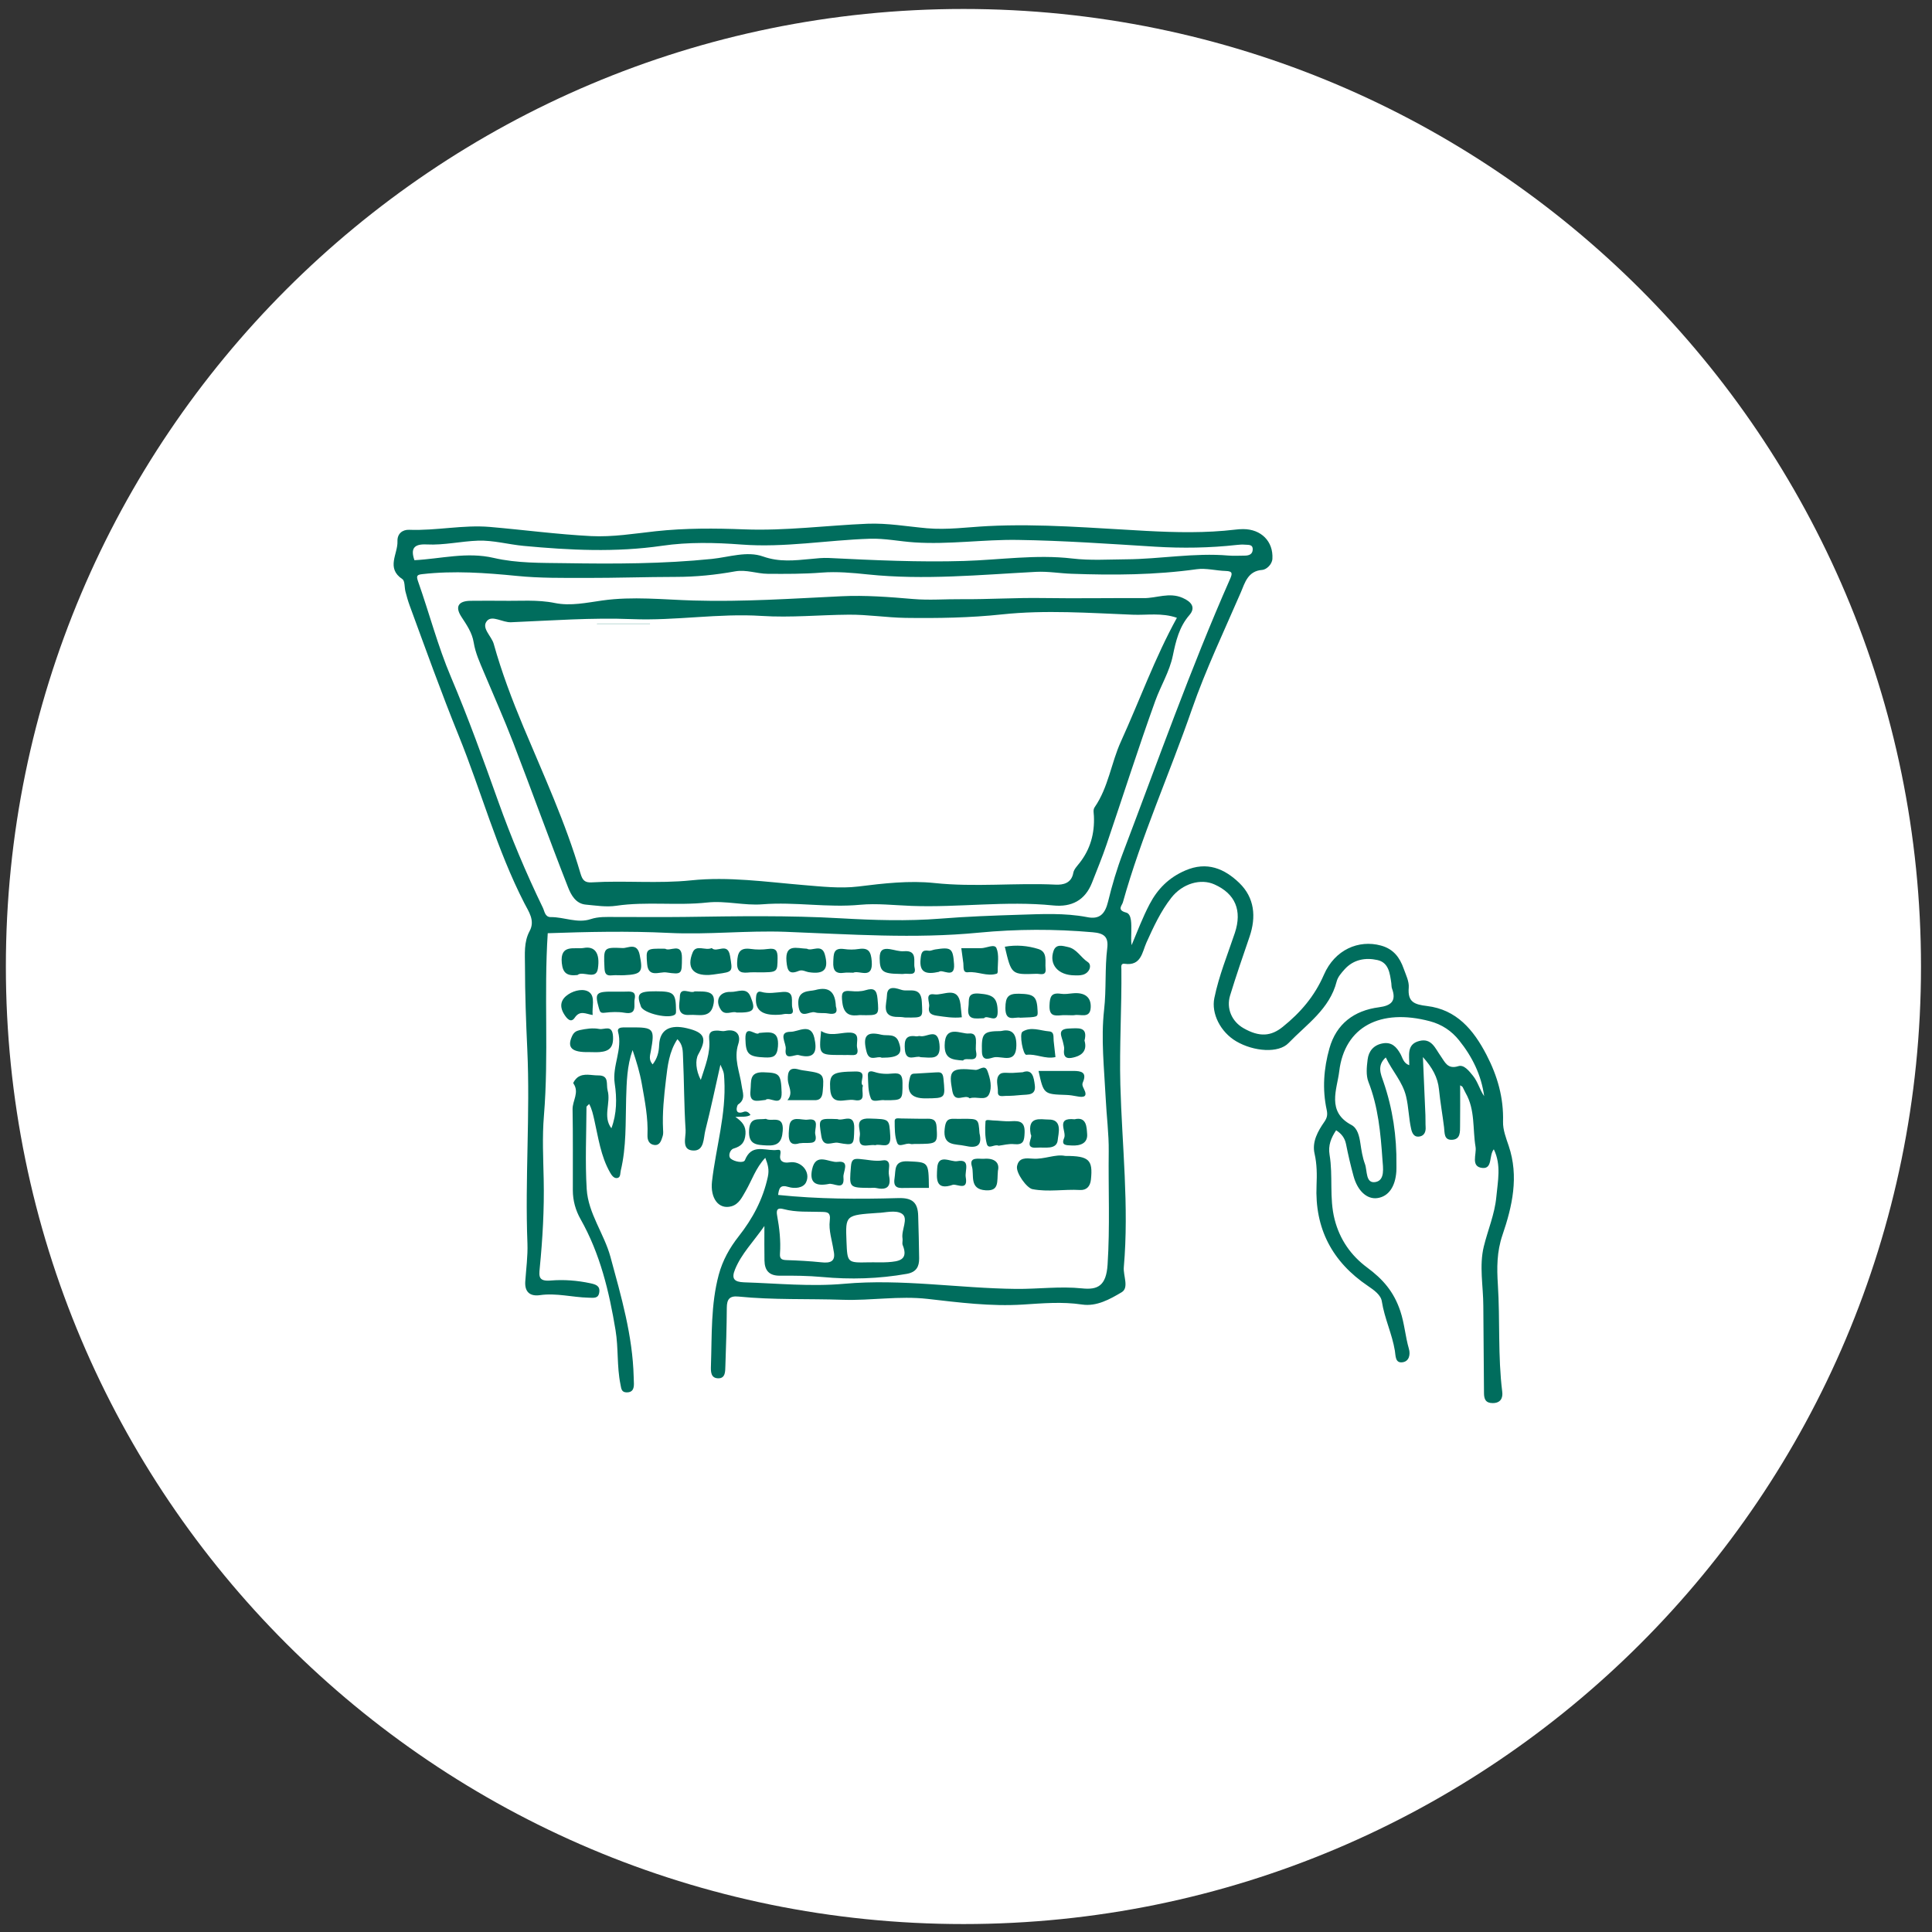 <svg xmlns="http://www.w3.org/2000/svg" width="135" height="135" viewBox="0 0 135 135">
  <rect x="0" y="0" width="135" height="135" fill="#333333" stroke="none"/>
  <g fill="none" fill-rule="evenodd">
    <path fill="#FFFFFF" d="M134.231,67.536 C134.231,104.491 104.274,134.445 67.322,134.445 C30.367,134.445 0.41,104.491 0.41,67.536 C0.41,30.584 30.367,0.627 67.322,0.627 C104.274,0.627 134.231,30.584 134.231,67.536"/>
    <path fill="#006D5D" d="M38.274,65.209 C37.996,69.474 38.356,73.723 38.007,77.965 C37.883,79.44 37.96,80.934 37.991,82.417 C38.035,84.492 37.917,86.556 37.714,88.615 C37.657,89.199 37.631,89.551 38.49,89.477 C39.39,89.402 40.336,89.472 41.251,89.669 C41.624,89.749 41.935,89.844 41.876,90.292 C41.814,90.752 41.498,90.685 41.122,90.677 C39.989,90.651 38.873,90.333 37.724,90.5 C37.053,90.595 36.657,90.294 36.703,89.554 C36.762,88.664 36.888,87.77 36.855,86.883 C36.678,82.366 37.053,77.849 36.845,73.337 C36.755,71.391 36.685,69.448 36.683,67.502 C36.683,66.671 36.59,65.836 37.009,65.057 C37.405,64.324 36.94,63.697 36.642,63.116 C34.716,59.368 33.629,55.293 32.055,51.411 C30.834,48.404 29.742,45.35 28.623,42.306 C28.508,41.992 28.418,41.666 28.333,41.342 C28.256,41.046 28.302,40.591 28.117,40.468 C26.958,39.697 27.806,38.707 27.773,37.828 C27.752,37.28 28.132,37.002 28.595,37.02 C30.482,37.092 32.359,36.661 34.23,36.82 C36.59,37.023 38.937,37.339 41.305,37.46 C42.822,37.535 44.32,37.285 45.814,37.121 C47.886,36.897 49.953,36.91 52.017,36.99 C54.904,37.1 57.755,36.714 60.622,36.596 C62.012,36.542 63.388,36.789 64.768,36.912 C66.19,37.038 67.606,36.833 69.02,36.761 C72.727,36.573 76.414,36.905 80.108,37.098 C82.175,37.206 84.247,37.254 86.311,37.008 C86.494,36.984 86.681,36.972 86.864,36.972 C88.121,36.969 88.982,37.83 88.91,39.046 C88.885,39.468 88.463,39.805 88.206,39.823 C87.19,39.889 86.98,40.748 86.712,41.373 C85.537,44.093 84.255,46.771 83.28,49.579 C81.717,54.088 79.748,58.453 78.46,63.06 C78.401,63.273 78.023,63.592 78.691,63.767 C79.1,63.875 79.049,64.62 79.051,65.108 C79.054,65.412 79.018,65.715 79.072,66.042 C79.478,65.075 79.846,64.101 80.329,63.18 C80.889,62.114 81.671,61.324 82.818,60.828 C84.339,60.167 85.563,60.7 86.597,61.697 C87.663,62.728 87.789,64.065 87.311,65.461 C86.848,66.818 86.375,68.178 85.956,69.553 C85.674,70.471 86.077,71.376 86.884,71.841 C88.003,72.484 88.815,72.415 89.635,71.751 C90.877,70.751 91.856,69.612 92.509,68.111 C93.273,66.353 94.939,65.648 96.491,66.07 C97.378,66.312 97.813,66.911 98.088,67.697 C98.239,68.127 98.473,68.582 98.437,69.011 C98.353,70.021 98.826,70.188 99.715,70.296 C101.777,70.546 102.962,71.954 103.872,73.71 C104.638,75.188 105.073,76.703 105.026,78.381 C105.011,78.942 105.237,79.52 105.422,80.07 C106.147,82.209 105.669,84.304 104.985,86.302 C104.584,87.477 104.592,88.608 104.664,89.754 C104.823,92.253 104.659,94.76 104.97,97.251 C105.026,97.688 104.854,98.04 104.309,98.042 C103.815,98.042 103.695,97.775 103.695,97.33 C103.689,95.305 103.654,93.279 103.648,91.253 C103.646,89.867 103.35,88.464 103.682,87.099 C103.965,85.944 104.443,84.844 104.556,83.644 C104.659,82.525 104.916,81.404 104.381,80.309 C104.029,80.728 104.309,81.674 103.594,81.613 C102.738,81.536 103.191,80.646 103.106,80.145 C102.893,78.88 103.091,77.548 102.409,76.368 C102.332,76.235 102.278,76.091 102.204,75.96 C102.178,75.916 102.119,75.895 102.029,75.836 C102.029,76.795 102.036,77.726 102.024,78.654 C102.019,79.081 102.062,79.613 101.466,79.644 C100.89,79.674 100.952,79.171 100.905,78.772 C100.797,77.89 100.638,77.014 100.551,76.129 C100.466,75.271 100.075,74.589 99.427,73.864 C99.489,75.304 99.548,76.615 99.602,77.924 C99.615,78.204 99.599,78.482 99.617,78.759 C99.641,79.124 99.491,79.394 99.132,79.422 C98.8,79.453 98.669,79.171 98.605,78.883 C98.435,78.137 98.432,77.366 98.252,76.615 C98.008,75.589 97.291,74.857 96.833,73.89 C96.198,74.453 96.489,75.068 96.669,75.589 C97.317,77.474 97.602,79.402 97.576,81.384 C97.574,81.541 97.581,81.695 97.571,81.849 C97.499,82.934 97.016,83.61 96.242,83.718 C95.525,83.816 94.864,83.227 94.579,82.178 C94.376,81.438 94.203,80.69 94.054,79.942 C93.967,79.515 93.743,79.222 93.363,78.978 C93.011,79.507 92.795,80.032 92.905,80.692 C93.155,82.183 92.874,83.708 93.257,85.204 C93.617,86.618 94.404,87.734 95.53,88.569 C96.62,89.376 97.391,90.243 97.849,91.616 C98.142,92.495 98.196,93.379 98.445,94.238 C98.569,94.657 98.461,95.137 97.99,95.191 C97.484,95.253 97.527,94.739 97.468,94.384 C97.275,93.207 96.741,92.122 96.556,90.932 C96.491,90.49 96.011,90.145 95.592,89.862 C93.098,88.181 91.861,85.854 91.995,82.821 C92.026,82.086 92.026,81.351 91.856,80.61 C91.666,79.782 92.088,79.039 92.543,78.384 C92.748,78.088 92.771,77.867 92.702,77.546 C92.388,76.098 92.499,74.651 92.895,73.253 C93.376,71.541 94.62,70.61 96.355,70.384 C97.214,70.273 97.589,69.944 97.265,69.067 C97.224,68.954 97.237,68.821 97.219,68.697 C97.119,68.021 97.042,67.258 96.247,67.083 C95.414,66.898 94.574,67.042 93.954,67.733 C93.73,67.983 93.481,68.265 93.401,68.579 C92.91,70.512 91.304,71.571 90.039,72.882 C89.342,73.613 87.612,73.484 86.381,72.762 C85.283,72.116 84.627,70.821 84.854,69.736 C85.175,68.168 85.784,66.692 86.288,65.183 C86.802,63.63 86.329,62.453 84.854,61.797 C83.905,61.373 82.63,61.728 81.843,62.736 C81.105,63.679 80.602,64.769 80.108,65.864 C79.81,66.528 79.745,67.512 78.589,67.345 C78.293,67.299 78.355,67.574 78.357,67.726 C78.386,70.415 78.213,73.098 78.285,75.79 C78.401,80.042 78.9,84.286 78.527,88.546 C78.476,89.148 78.91,89.983 78.373,90.299 C77.558,90.783 76.627,91.307 75.609,91.155 C74.218,90.945 72.843,91.071 71.465,91.158 C69.231,91.297 67.02,91.014 64.82,90.762 C62.832,90.536 60.876,90.888 58.902,90.824 C56.47,90.741 54.03,90.842 51.603,90.598 C50.974,90.536 50.791,90.788 50.786,91.376 C50.778,92.736 50.732,94.096 50.686,95.456 C50.673,95.808 50.699,96.305 50.208,96.31 C49.65,96.317 49.663,95.821 49.678,95.413 C49.75,93.292 49.663,91.163 50.223,89.073 C50.495,88.065 50.981,87.199 51.611,86.397 C52.591,85.153 53.313,83.806 53.652,82.235 C53.763,81.728 53.657,81.376 53.475,80.903 C52.804,81.613 52.539,82.479 52.097,83.237 C51.85,83.656 51.639,84.137 51.118,84.289 C50.213,84.546 49.621,83.723 49.752,82.556 C50.025,80.176 50.753,77.849 50.611,75.42 C50.583,74.967 50.603,74.965 50.339,74.397 C49.984,75.97 49.67,77.476 49.29,78.97 C49.148,79.518 49.228,80.433 48.434,80.394 C47.585,80.358 47.94,79.461 47.907,78.96 C47.796,77.263 47.806,75.564 47.727,73.867 C47.709,73.466 47.737,73.003 47.333,72.615 C46.75,73.499 46.65,74.476 46.536,75.433 C46.398,76.597 46.272,77.767 46.333,78.944 C46.344,79.096 46.349,79.263 46.3,79.404 C46.205,79.695 46.115,80.052 45.719,80.006 C45.364,79.96 45.231,79.68 45.243,79.322 C45.295,78.114 45.058,76.931 44.85,75.751 C44.709,74.947 44.472,74.16 44.202,73.376 C43.809,74.481 43.788,75.62 43.752,76.746 C43.704,78.438 43.775,80.14 43.374,81.806 C43.328,82.006 43.377,82.302 43.097,82.32 C42.883,82.333 42.732,82.114 42.624,81.921 C41.976,80.782 41.809,79.494 41.524,78.242 C41.436,77.867 41.369,77.515 41.169,77.142 C41.05,77.268 40.981,77.307 40.981,77.345 C40.973,79.258 40.881,81.176 40.996,83.081 C41.099,84.788 42.215,86.202 42.657,87.829 C43.405,90.582 44.207,93.325 44.279,96.212 C44.284,96.364 44.292,96.521 44.295,96.675 C44.3,97.017 44.218,97.297 43.796,97.294 C43.413,97.294 43.413,97.019 43.354,96.729 C43.099,95.479 43.22,94.207 43.012,92.952 C42.565,90.243 41.935,87.61 40.57,85.194 C40.218,84.572 40.027,83.893 40.027,83.168 C40.022,81.284 40.043,79.397 40.009,77.51 C39.999,76.908 40.505,76.325 40.063,75.7 C40.03,75.651 40.225,75.379 40.364,75.278 C40.809,74.965 41.32,75.152 41.804,75.145 C42.596,75.137 42.341,75.762 42.459,76.201 C42.698,77.073 42.099,78.019 42.721,78.839 C43.107,77.821 43.11,76.736 42.953,75.708 C42.768,74.463 43.521,73.322 43.187,72.093 C43.123,71.857 43.338,71.795 43.539,71.792 C43.724,71.787 43.909,71.79 44.097,71.79 C45.686,71.78 45.765,71.872 45.475,73.463 C45.421,73.759 45.315,74.05 45.603,74.376 C45.932,73.957 46.04,73.515 46.058,73.026 C46.105,71.895 46.871,71.584 47.986,71.846 C49.272,72.145 49.408,72.577 48.794,73.674 C48.573,74.068 48.616,74.785 48.968,75.461 C49.292,74.438 49.65,73.569 49.555,72.623 C49.498,72.065 49.778,72.001 50.197,72.016 C50.351,72.024 50.513,72.075 50.657,72.039 C51.452,71.852 51.794,72.314 51.591,72.939 C51.251,73.983 51.693,74.895 51.825,75.865 C51.884,76.312 52.136,76.813 51.57,77.181 C51.508,77.224 51.251,77.962 51.979,77.687 C52.164,77.618 52.326,77.736 52.444,77.908 C52.172,78.075 51.861,78.016 51.385,78.045 C51.891,78.392 52.125,78.705 52.092,79.235 C52.048,79.836 51.804,80.096 51.256,80.258 C50.997,80.338 50.86,80.793 51.056,80.957 C51.313,81.178 51.961,81.297 52.053,81.065 C52.495,79.962 53.328,80.361 54.097,80.366 C54.4,80.368 54.614,80.207 54.519,80.721 C54.452,81.073 54.663,81.302 55.159,81.222 C55.987,81.088 56.673,81.896 56.323,82.618 C56.125,83.029 55.506,83.068 55.102,82.942 C54.506,82.754 54.431,83.042 54.372,83.497 C57.167,83.788 59.961,83.798 62.758,83.718 C63.74,83.687 64.136,84.011 64.159,84.962 C64.185,85.947 64.218,86.937 64.226,87.924 C64.231,88.502 64.036,88.891 63.365,89.011 C61.403,89.358 59.429,89.415 57.46,89.232 C56.47,89.142 55.485,89.132 54.501,89.14 C53.74,89.148 53.431,88.772 53.418,88.078 C53.403,87.346 53.413,86.613 53.413,85.667 C52.627,86.79 51.807,87.608 51.362,88.698 C51.092,89.353 51.303,89.579 51.989,89.603 C54.326,89.677 56.658,89.916 58.994,89.705 C63.012,89.346 66.995,90.022 70.997,90.063 C72.537,90.078 74.064,89.867 75.614,90.027 C76.691,90.14 77.298,89.86 77.393,88.369 C77.565,85.726 77.44,83.091 77.473,80.458 C77.488,79.23 77.319,77.97 77.26,76.723 C77.157,74.672 76.923,72.587 77.149,70.564 C77.314,69.119 77.193,67.679 77.37,66.25 C77.468,65.445 77.128,65.209 76.352,65.142 C73.696,64.908 71.046,64.916 68.398,65.17 C63.892,65.61 59.383,65.281 54.884,65.111 C52.159,65.011 49.457,65.324 46.74,65.188 C43.873,65.047 41.007,65.114 38.274,65.209 M75.938,64.08 C76.856,64.276 77.221,63.841 77.427,63.003 C77.707,61.844 78.049,60.694 78.473,59.581 C80.905,53.185 83.185,46.73 85.949,40.463 C86.111,40.095 86.154,39.91 85.653,39.897 C84.974,39.879 84.28,39.684 83.625,39.774 C80.715,40.18 77.799,40.198 74.874,40.092 C74.044,40.064 73.229,39.915 72.385,39.959 C68.475,40.164 64.568,40.547 60.642,40.139 C59.575,40.026 58.467,39.928 57.424,40.01 C56.156,40.11 54.897,40.105 53.639,40.095 C52.886,40.09 52.146,39.784 51.364,39.925 C49.999,40.172 48.624,40.311 47.231,40.311 C45.135,40.314 43.04,40.386 40.948,40.383 C39.341,40.38 37.726,40.404 36.13,40.244 C33.922,40.026 31.724,39.866 29.51,40.118 C29.143,40.159 29.071,40.226 29.215,40.632 C29.999,42.853 30.593,45.147 31.51,47.306 C32.721,50.16 33.768,53.064 34.806,55.975 C35.714,58.517 36.755,60.998 37.932,63.427 C38.053,63.674 38.079,64.085 38.482,64.083 C39.418,64.072 40.338,64.538 41.279,64.224 C41.824,64.044 42.374,64.075 42.93,64.075 C44.567,64.072 46.207,64.093 47.848,64.072 C51.488,64.021 55.123,63.957 58.763,64.168 C61.074,64.299 63.39,64.373 65.707,64.191 C67.552,64.042 69.406,63.977 71.257,63.918 C72.822,63.869 74.396,63.787 75.938,64.08 M28.958,39.144 C30.809,39.049 32.621,38.545 34.508,38.987 C36.13,39.362 37.819,39.329 39.485,39.352 C42.909,39.406 46.333,39.404 49.75,39.054 C50.938,38.93 52.197,38.488 53.316,38.884 C54.462,39.29 55.521,39.162 56.637,39.059 C57.064,39.018 57.485,38.969 57.922,38.99 C61.069,39.144 64.216,39.293 67.37,39.198 C69.887,39.121 72.403,38.73 74.923,39.026 C76.182,39.175 77.434,39.092 78.686,39.082 C81.072,39.067 83.445,38.614 85.843,38.82 C86.211,38.851 86.584,38.825 86.956,38.825 C87.262,38.828 87.532,38.74 87.535,38.383 C87.537,38.015 87.208,38.085 86.982,38.059 C86.797,38.044 86.609,38.056 86.427,38.077 C84.525,38.29 82.609,38.316 80.712,38.2 C77.511,38.002 74.311,37.774 71.105,37.727 C68.707,37.691 66.311,38.059 63.902,37.9 C62.861,37.833 61.84,37.612 60.784,37.645 C57.794,37.74 54.822,38.28 51.817,38.051 C49.961,37.91 48.097,37.869 46.267,38.136 C43.03,38.607 39.814,38.447 36.588,38.144 C35.523,38.044 34.462,37.743 33.405,37.779 C32.215,37.82 31.025,38.105 29.824,38.044 C28.901,37.995 28.685,38.349 28.958,39.144 M103.707,76.595 C103.51,75.124 102.875,73.836 101.954,72.692 C101.43,72.037 100.756,71.582 99.91,71.358 C96.461,70.445 93.954,71.736 93.579,74.864 C93.432,76.101 92.676,77.679 94.432,78.608 C94.859,78.834 94.985,79.394 95.059,79.898 C95.131,80.381 95.206,80.877 95.376,81.333 C95.55,81.806 95.407,82.723 96.119,82.595 C96.792,82.471 96.64,81.587 96.599,81.016 C96.471,79.181 96.306,77.348 95.62,75.597 C95.44,75.137 95.499,74.553 95.563,74.042 C95.633,73.456 95.975,73.026 96.61,72.908 C97.242,72.792 97.576,73.147 97.854,73.638 C98.011,73.916 98.057,74.284 98.473,74.433 C98.486,73.762 98.27,72.978 99.157,72.744 C100.034,72.507 100.283,73.255 100.669,73.792 C100.962,74.199 101.139,74.739 101.903,74.499 C102.296,74.373 102.653,74.834 102.929,75.176 C103.273,75.605 103.396,76.145 103.707,76.595 M61.347,84.752 C59.074,84.908 59.074,84.908 59.149,86.744 C59.208,88.24 59.208,88.238 60.681,88.207 C61.144,88.196 61.606,88.227 62.064,88.194 C62.784,88.14 63.506,88.06 63.077,87.001 C63.023,86.87 63.09,86.693 63.064,86.543 C62.964,85.942 63.506,85.135 63.028,84.813 C62.588,84.518 61.794,84.752 61.347,84.752 M58.246,87.379 C58.143,86.685 57.894,85.968 57.981,85.297 C58.061,84.677 57.778,84.695 57.413,84.682 C56.524,84.651 55.627,84.723 54.753,84.487 C54.334,84.374 54.226,84.523 54.303,84.939 C54.465,85.821 54.565,86.708 54.501,87.605 C54.47,88.001 54.665,88.042 54.994,88.052 C55.794,88.078 56.591,88.122 57.388,88.204 C58.038,88.276 58.421,88.148 58.246,87.379"/>
    <path fill="#006D5D" d="M74.43 80.771C76.104 80.769 76.374 81.044 76.23 82.419 76.179 82.913 75.914 83.178 75.459 83.152 74.353 83.088 73.245 83.306 72.142 83.093 71.747 83.016 70.983 81.967 71.065 81.499 71.184 80.856 71.716 80.931 72.168 80.962 72.978 81.023 73.741 80.627 74.43 80.771M60.823 83.006C59.299 82.993 59.34 82.996 59.461 81.497 59.5 80.995 59.674 80.957 60.062 80.985 60.608 81.026 61.145 81.173 61.705 81.08 61.993 81.034 62.16 81.193 62.129 81.517 62.111 81.733 62.083 81.957 62.124 82.163 62.291 82.985 61.913 83.173 61.191 83.008 61.075 82.983 60.947 83.006 60.823 83.006M63.895 79.935C63.802 79.938 63.702 79.961 63.617 79.933 63.301 79.827 62.833 80.218 62.692 79.863 62.507 79.398 62.522 78.843 62.517 78.329 62.514 78.082 62.792 78.154 62.962 78.154 63.579 78.156 64.198 78.185 64.813 78.172 65.227 78.167 65.417 78.277 65.445 78.74 65.517 79.933 65.54 79.933 63.895 79.935M70.213 66.153C71.01 66.011 71.809 66.078 72.562 66.315 73.22 66.525 73.01 67.186 73.061 67.682 73.12 68.227 72.678 68.035 72.418 68.045 70.673 68.112 70.673 68.106 70.213 66.153M67.755 76.747C67.428 76.415 66.719 77.153 66.547 76.246 66.272 74.786 66.418 74.585 68.164 74.76 68.429 74.786 68.817 74.336 69.002 74.842 69.195 75.364 69.336 75.978 69.115 76.454 68.881 76.966 68.231 76.575 67.755 76.747M72.569 74.832L75.006 74.832C75.546 74.832 75.972 74.922 75.666 75.629 75.597 75.785 75.654 75.919 75.728 76.063 76.034 76.649 75.728 76.703 75.245 76.605 75.003 76.559 74.759 76.518 74.515 76.51 72.926 76.459 72.926 76.461 72.569 74.832M43.519 66.246C43.861 66.261 44.521 65.824 44.699 66.724 44.938 67.919 44.848 68.086 43.598 68.145 43.321 68.158 43.038 68.125 42.763 68.153 42.349 68.199 42.256 68.027 42.238 67.631 42.174 66.217 42.159 66.181 43.519 66.246M63.228 71.098C63.21 71.096 62.994 71.057 62.781 71.06 61.527 71.088 61.966 70.134 61.976 69.551 61.994 68.777 62.701 69.085 63.033 69.178 63.529 69.314 64.365 68.89 64.414 70.013 64.462 71.124 64.583 71.119 63.228 71.098M49.734 66.246C50.076 66.616 50.845 65.798 51.012 66.793 51.195 67.909 51.236 67.904 50.102 68.058 49.917 68.084 49.734 68.117 49.552 68.125 48.421 68.179 47.968 67.613 48.4 66.554 48.642 65.968 49.279 66.454 49.734 66.246M69.777 80.058C69.489 79.914 69.065 80.362 68.949 79.914 68.821 79.423 68.826 78.881 68.862 78.367 68.87 78.195 69.186 78.285 69.361 78.29 69.793 78.297 70.224 78.377 70.651 78.346 71.263 78.305 71.625 78.385 71.595 79.151 71.572 79.717 71.52 80.017 70.857 79.948 70.5 79.907 70.124 80.017 69.777 80.058M55.024 76.873C55.459 76.356 55.068 75.911 55.05 75.446 55.029 74.87 55.173 74.538 55.836 74.736 56.011 74.785 56.196 74.803 56.379 74.831 57.556 75.004 57.595 75.07 57.487 76.274 57.451 76.687 57.304 76.903 56.872 76.875 56.782 76.87 56.687 76.873 56.597 76.873L55.024 76.873M52.967 67.943C52.782 67.943 52.594 67.93 52.411 67.945 51.884 67.994 51.473 68.017 51.509 67.236 51.54 66.537 51.707 66.205 52.46 66.308 52.854 66.364 53.267 66.364 53.663 66.31 54.188 66.238 54.342 66.398 54.334 66.938 54.319 67.943 54.36 67.945 52.967 67.943M41.169 73.516C39.95 73.544 39.608 73.21 39.971 72.406 40.089 72.141 40.254 72.038 40.503 71.981 40.955 71.886 41.413 71.812 41.871 71.899 42.236 71.969 42.786 71.557 42.835 72.421 42.876 73.195 42.567 73.46 41.904 73.514 41.66 73.534 41.413 73.516 41.169 73.516M56.385 66.293C56.729 66.502 57.421 65.91 57.637 66.697 57.925 67.741 57.585 68.095 56.521 67.933 56.285 67.897 56.071 67.736 55.809 67.844 55.13 68.126 55.012 67.815 54.955 67.17 54.853 65.926 55.655 66.265 56.385 66.293M64.908 83.006C64.386 83.006 63.864 83.001 63.343 83.008 62.872 83.014 62.384 83.098 62.507 82.332 62.602 81.754 62.435 81.106 63.43 81.147 64.885 81.217 64.888 81.157 64.908 83.006M59.622 67.968C59.368 67.968 59.18 67.945 58.997 67.973 58.388 68.063 58.195 67.816 58.226 67.21 58.252 66.667 58.221 66.207 58.985 66.315 59.316 66.364 59.668 66.364 60 66.312 60.697 66.207 60.861 66.5 60.913 67.166 61.018 68.487 60.044 67.773 59.622 67.968M68.442 79.18C68.663 80.1 68.215 80.244 67.442 80.069 66.758 79.912 65.868 80.113 66.01 78.876 66.069 78.355 66.184 78.149 66.691 78.177 66.907 78.19 67.125 78.177 67.341 78.177 68.372 78.18 68.372 78.18 68.442 79.18M40.351 68.131C39.627 68.211 39.328 68 39.256 67.295 39.118 65.933 40.169 66.349 40.789 66.239 41.547 66.1 41.948 66.576 41.776 67.696 41.647 68.517 40.722 67.802 40.351 68.131M64.683 76.75C63.632 76.757 63.306 76.295 63.591 75.264 63.663 74.999 63.812 75.027 63.989 75.017 64.449 74.989 64.91 74.963 65.37 74.935 65.683 74.917 65.881 74.894 65.925 75.369 66.054 76.742 66.095 76.737 64.683 76.75M67.172 66.256C67.62 66.256 68.077 66.253 68.532 66.256 68.913 66.261 69.489 65.929 69.628 66.25 69.828 66.718 69.707 67.322 69.717 67.87 69.72 67.924 69.694 68.022 69.661 68.032 68.977 68.261 68.324 67.862 67.633 67.937 67.25 67.978 67.347 67.559 67.314 67.302 67.273 66.981 67.226 66.662 67.172 66.256M61.834 76.88C61.528 76.813 60.986 77.076 60.852 76.752 60.649 76.266 60.669 75.675 60.646 75.124 60.631 74.79 60.911 74.842 61.114 74.908 61.536 75.05 61.97 75.055 62.394 75.011 62.927 74.957 63.06 75.145 63.063 75.664 63.063 76.88 63.094 76.878 61.834 76.88M69.926 72.047C70.597 71.893 71.037 72.096 71.019 73.065 70.998 74.348 70.063 73.793 69.489 73.875 69.222 73.916 68.633 74.251 68.613 73.492 68.579 72.199 68.687 72.055 69.926 72.047M74.708 70.938C74.523 70.94 74.335 70.922 74.153 70.943 73.641 70.994 73.309 70.969 73.335 70.256 73.358 69.639 73.458 69.344 74.132 69.441 74.402 69.483 74.687 69.434 74.962 69.408 75.78 69.328 76.253 69.665 76.214 70.398 76.173 71.2 75.505 70.853 75.078 70.933 74.96 70.956 74.831 70.935 74.708 70.938M60.067 70.93C59.565 70.984 58.969 71.028 58.856 70.03 58.786 69.413 58.807 69.185 59.473 69.254 59.802 69.287 60.162 69.287 60.475 69.192 61.067 69.012 61.265 69.159 61.319 69.797 61.419 70.966 61.465 70.961 60.067 70.93M53.522 78.181C53.912 78.414 54.779 77.859 54.694 79.019 54.635 79.844 54.316 80.075 53.578 80.039 52.874 79.998 52.28 80.006 52.344 78.959 52.401 78.031 52.979 78.258 53.522 78.181M60.3 75.861C60.138 76.267 60.611 77.038 59.678 76.866 59.071 76.753 58.081 77.349 58.009 76.092 57.948 75.018 58.135 74.892 59.794 74.871 60.699 74.858 59.976 75.614 60.3 75.861M71.46 74.924C72.149 74.672 72.239 75.282 72.309 75.832 72.401 76.557 71.823 76.472 71.381 76.513 71.013 76.552 70.643 76.577 70.273 76.577 70.054 76.577 69.707 76.69 69.728 76.289 69.748 75.87 69.522 75.372 69.861 75.061 70.039 74.896 70.453 74.989 70.761 74.971 70.946 74.958 71.129 74.945 71.46 74.924M73.751 73.865C73.024 74.027 72.396 73.618 71.718 73.706 71.489 73.736 71.206 72.243 71.448 72.091 72.042 71.711 72.687 72.022 73.309 72.068 73.69 72.099 73.597 72.469 73.625 72.729 73.666 73.089 73.705 73.449 73.751 73.865M58.516 78.198C58.894 78.37 59.719 77.718 59.691 78.854 59.66 80.023 59.704 80.065 58.55 79.851 58.161 79.777 57.526 80.25 57.39 79.383 57.195 78.144 57.164 78.147 58.516 78.198M75.115 68.154C73.914 68.156 73.294 67.377 73.616 66.449 73.793 65.927 74.269 66.097 74.639 66.177 75.24 66.308 75.523 66.907 76.014 67.228 76.312 67.421 76.158 67.981 75.654 68.115 75.423 68.179 75.166 68.148 75.115 68.154M54.196 70.913C53.113 70.918 52.73 70.465 52.838 69.604 52.869 69.365 52.98 69.247 53.185 69.306 53.702 69.458 54.201 69.347 54.718 69.311 55.592 69.252 55.247 70.013 55.371 70.445 55.538 71.031 55.034 70.8 54.802 70.856 54.538 70.918 54.255 70.908 54.196 70.913M62.878 68.053C61.652 68.04 61.477 67.873 61.467 66.95 61.462 66.393 61.688 66.246 62.176 66.321 62.505 66.372 62.842 66.495 63.166 66.467 64.146 66.385 63.811 67.202 63.907 67.611 64.056 68.238 63.464 67.992 63.153 68.051 63.066 68.069 62.971 68.053 62.878 68.053M53.497 76.858C52.898 76.922 52.345 77.115 52.44 76.205 52.509 75.562 52.319 74.891 53.365 74.927 54.448 74.966 54.576 75.022 54.617 76.336 54.651 77.431 53.756 76.583 53.497 76.858M46.481 66.293C46.807 66.525 47.658 65.805 47.651 66.926 47.643 68.065 47.676 68.111 46.561 67.949 46.093 67.879 45.301 68.355 45.219 67.358 45.129 66.273 45.129 66.273 46.481 66.293M58.407 70.318C58.561 70.775 58.348 70.909 57.854 70.816 57.556 70.762 57.23 70.824 56.947 70.739 56.554 70.621 55.878 71.32 55.785 70.202 55.7 69.143 56.569 69.289 56.962 69.181 57.942 68.909 58.366 69.32 58.407 70.318M57.375 72.04C57.982 72.43 58.63 72.179 59.252 72.153 60.208 72.112 59.794 72.796 59.895 73.222 60.041 73.86 59.589 73.708 59.255 73.718 59.103 73.724 58.949 73.718 58.797 73.718 57.216 73.718 57.216 73.718 57.375 72.04M67.294 74.104C66.52 74.05 65.999 73.983 66.009 73.037 66.022 71.558 67.171 72.271 67.695 72.217 68.441 72.132 68.109 73.034 68.204 73.474 68.389 74.371 67.497 73.813 67.294 74.104M53.048 72.178C53.802 72.116 54.444 71.99 54.36 73.119 54.303 73.854 54 73.911 53.447 73.89 52.295 73.844 52.108 73.646 52.087 72.584 52.066 71.497 52.833 72.445 53.048 72.178M43.019 69.291C43.232 69.293 43.448 69.299 43.662 69.291 44.034 69.283 44.474 69.219 44.348 69.81 44.261 70.214 44.569 70.936 43.633 70.766 43.191 70.689 42.716 70.712 42.266 70.764 41.975 70.8 41.929 70.73 41.854 70.468 41.543 69.358 41.613 69.275 43.019 69.291M61.156 80.023C60.704 79.926 59.902 80.396 60.082 79.352 60.159 78.9 59.634 78.121 60.758 78.159 62.169 78.208 62.128 78.152 62.208 79.383 62.272 80.396 61.539 79.872 61.156 80.023M45.837 69.268C47.102 69.273 47.223 69.389 47.238 70.62 47.241 70.705 47.238 70.816 47.189 70.867 46.845 71.245 44.965 70.821 44.786 70.333 44.454 69.428 44.616 69.263 45.837 69.268M48.536 69.276C49.292 69.286 50.117 69.183 49.829 70.289 49.597 71.178 48.775 70.872 48.189 70.918 47.191 70.998 47.505 70.085 47.505 69.672 47.502 68.869 48.253 69.471 48.536 69.276M65.611 67.908C64.701 68.111 64.223 67.956 64.328 66.997 64.372 66.586 64.421 66.357 64.896 66.432 65.038 66.455 65.192 66.365 65.344 66.344 66.467 66.17 66.59 66.247 66.665 67.373 66.737 68.447 65.835 67.686 65.611 67.908M72.022 79.263C71.767 77.936 72.754 78.237 73.274 78.229 74.281 78.211 73.942 79.263 73.914 79.63 73.86 80.376 72.993 80.147 72.466 80.193 71.49 80.281 72.217 79.458 72.022 79.263M64.328 73.872C64.012 73.716 63.3 74.273 63.228 73.33 63.182 72.71 63.256 72.294 64.02 72.415 64.107 72.428 64.21 72.374 64.292 72.397 64.763 72.513 65.516 71.757 65.644 72.952 65.77 74.119 65.061 73.893 64.328 73.872M61.61 73.91C61.317 73.741 60.747 74.247 60.551 73.491 60.271 72.406 60.523 72.041 61.597 72.304 61.988 72.399 62.559 72.188 62.788 72.779 63.112 73.63 62.844 73.91 61.61 73.91M69.73 81.813C69.66 82.579 69.835 83.235 68.876 83.173 67.691 83.101 68.095 82.091 67.912 81.505 67.694 80.795 68.403 80.998 68.766 80.97 69.506 80.913 69.868 81.25 69.73 81.813M57.886 82.735C57.022 82.897 56.544 82.668 56.745 81.714 57.004 80.485 57.943 81.262 58.529 81.187 59.434 81.074 58.899 81.891 58.935 82.251 59.038 83.28 58.238 82.611 57.886 82.735M41.412 70.925C40.937 70.853 40.53 70.565 40.16 71.113 39.901 71.498 39.623 71.203 39.415 70.863 39.052 70.272 39.214 69.804 39.721 69.475 40.16 69.185 40.823 69.056 41.183 69.336 41.602 69.663 41.358 70.339 41.412 70.925M67.208 71.083C66.604 71.153 66.038 71.055 65.46 70.973 64.997 70.909 64.848 70.729 64.922 70.348 64.987 70.035 64.583 69.374 65.298 69.482 65.922 69.572 66.948 68.849 67.115 70.173 67.151 70.469 67.174 70.765 67.208 71.083M66.6 82.782C65.315 83.24 65.456 82.286 65.487 81.641 65.536 80.572 66.436 81.222 66.888 81.137 67.857 80.957 67.402 81.816 67.482 82.258 67.654 83.214 66.942 82.754 66.6 82.782M71.295 71.114C70.917 71.031 70.243 71.458 70.253 70.425 70.261 69.664 70.446 69.422 71.2 69.437 72.259 69.461 72.464 69.607 72.505 70.669 72.521 71.072 72.521 71.072 71.295 71.114M51.472 70.752C51.161 70.618 50.667 71.012 50.366 70.549 49.94 69.896 50.271 69.279 51.068 69.31 51.526 69.33 52.161 68.947 52.438 69.626 52.839 70.6 52.685 70.773 51.472 70.752M55.79 73.722C55.502 73.668 54.795 74.164 54.903 73.298 54.952 72.891 54.327 72.092 55.253 72.097 55.777 72.1 56.661 71.454 56.903 72.519 57.075 73.29 57.08 74.079 55.79 73.722M55.861 79.888C54.967 80.173 55.1 79.281 55.149 78.728 55.221 77.888 56.01 78.302 56.45 78.235 57.345 78.104 56.882 78.901 56.969 79.263 57.165 80.078 56.489 79.795 55.861 79.888M75.78 72.713C75.968 73.343 75.667 73.703 75.15 73.854 74.754 73.972 74.255 74.062 74.356 73.327 74.376 73.183 74.32 73.026 74.291 72.875 74.214 72.448 73.803 71.893 74.716 71.867 75.34 71.849 76.034 71.713 75.78 72.713M68.759 71.149C68.142 71.167 67.538 71.313 67.669 70.383 67.741 69.886 67.528 69.357 68.409 69.426 69.386 69.503 69.708 69.707 69.713 70.712 69.715 71.588 68.965 70.863 68.759 71.149M75.085 78.211C75.947 78.002 75.929 78.794 75.965 79.239 76.016 79.887 75.487 80.077 74.882 80.041 74.525 80.02 74.121 80.059 74.358 79.519 74.556 79.069 73.726 78.067 75.085 78.211M35.087 41.979C36.316 42.005 37.542 41.884 38.774 42.136 39.871 42.36 41.008 42.11 42.087 41.959 44.224 41.66 46.329 41.899 48.447 41.961 51.905 42.064 55.35 41.827 58.802 41.663 60.46 41.583 62.137 41.714 63.797 41.856 64.936 41.953 66.062 41.858 67.186 41.869 69.093 41.884 70.993 41.758 72.898 41.789 75.237 41.825 77.579 41.781 79.918 41.794 80.821 41.802 81.697 41.367 82.633 41.776 83.273 42.054 83.559 42.46 83.111 42.979 82.392 43.81 82.165 44.792 81.952 45.815 81.723 46.93 81.109 47.915 80.726 48.974 79.528 52.298 78.458 55.668 77.319 59.018 77.016 59.915 76.651 60.789 76.307 61.674 75.821 62.915 74.877 63.399 73.589 63.268 70.291 62.933 66.995 63.424 63.7 63.301 62.502 63.257 61.263 63.113 60.111 63.221 57.82 63.44 55.561 63.005 53.28 63.188 52.008 63.291 50.717 62.923 49.414 63.064 47.303 63.296 45.17 62.98 43.062 63.291 42.349 63.396 41.643 63.275 40.936 63.211 40.216 63.147 39.894 62.509 39.694 62.003 38.375 58.643 37.154 55.247 35.858 51.882 35.221 50.229 34.498 48.607 33.812 46.974 33.529 46.298 33.218 45.627 33.1 44.894 32.989 44.203 32.606 43.66 32.236 43.092 31.784 42.393 32.028 41.997 32.861 41.982 33.601 41.971 34.344 41.979 35.087 41.979M82.237 43.169C81.17 42.799 80.147 42.995 79.145 42.953 76.109 42.833 73.062 42.609 70.031 42.93 67.777 43.172 65.527 43.205 63.27 43.175 61.941 43.154 60.612 42.938 59.298 42.951 57.273 42.966 55.262 43.169 53.216 43.038 50.211 42.845 47.208 43.383 44.177 43.262 41.362 43.149 38.532 43.362 35.712 43.48 35.118 43.506 34.398 42.971 34.036 43.378 33.599 43.869 34.344 44.437 34.501 44.995 35.049 46.964 35.784 48.897 36.568 50.776 37.984 54.159 39.524 57.491 40.558 61.021 40.699 61.504 40.858 61.687 41.355 61.656 43.668 61.517 45.977 61.756 48.306 61.514 50.895 61.244 53.509 61.622 56.111 61.841 57.388 61.946 58.723 62.098 59.964 61.946 61.748 61.725 63.538 61.517 65.293 61.702 68.126 62.003 70.949 61.679 73.774 61.815 74.281 61.838 74.87 61.723 74.998 60.99 75.044 60.741 75.268 60.512 75.438 60.296 76.196 59.332 76.492 58.229 76.438 57.023 76.43 56.807 76.363 56.589 76.494 56.399 77.453 55.008 77.641 53.314 78.327 51.81 79.633 48.943 80.695 45.969 82.237 43.169"/>
    <path fill="#006D5D" d="M41.703,43.588 L45.418,43.588 C45.418,43.583 45.421,43.578 45.421,43.573 L41.724,43.573 C41.716,43.578 41.711,43.583 41.703,43.588"/>
  </g>
</svg>
